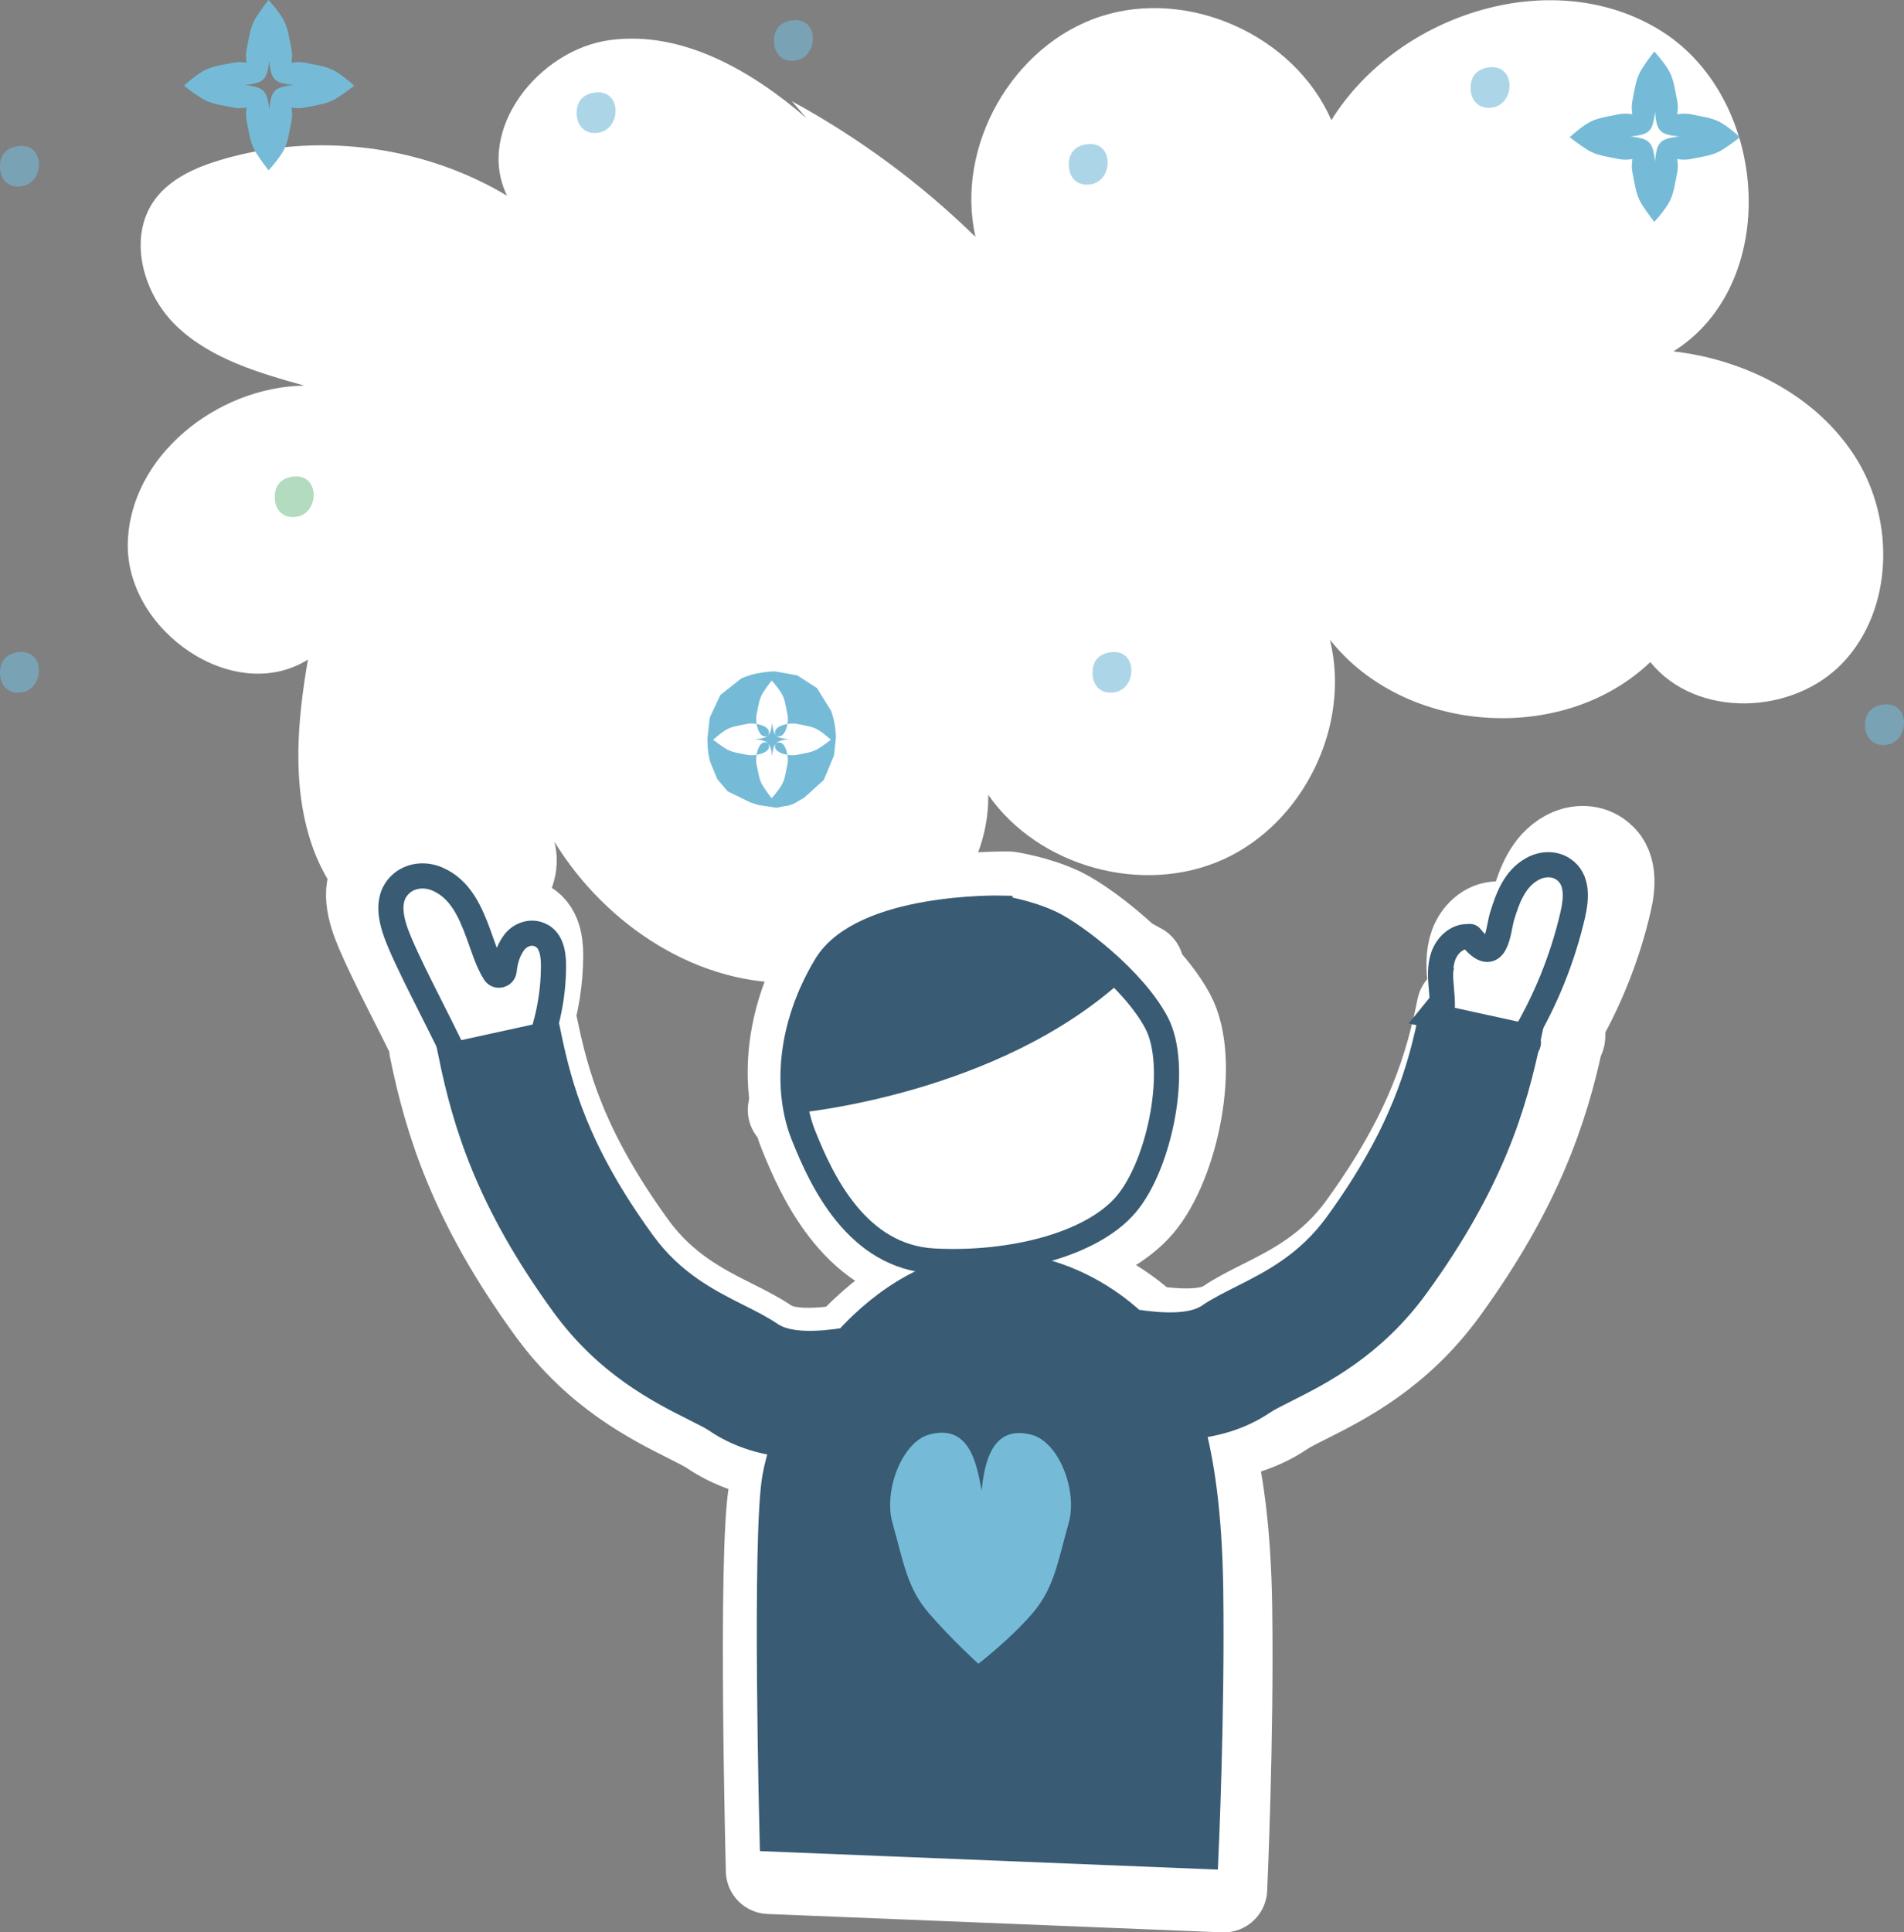 <?xml version="1.0" encoding="UTF-8"?> <svg xmlns="http://www.w3.org/2000/svg" id="Layer_2" viewBox="0 0 428.48 434.72"><rect x="0" y="0" width="428.48" height="434.72" fill="#808080" stroke="none"/><defs><style> .cls-1, .cls-2 { stroke: #395b73; stroke-miterlimit: 10; stroke-width: 5.66px; } .cls-1, .cls-3 { fill: #395b73; } .cls-4 { fill: #7fc395; } .cls-4, .cls-5 { opacity: .6; } .cls-6, .cls-7 { fill: #fff; } .cls-7 { stroke: #fff; stroke-linecap: round; stroke-linejoin: round; stroke-width: 19.51px; } .cls-8, .cls-5 { fill: #75bbd7; } .cls-2 { fill: none; } </style></defs><g id="Layer_1-2" data-name="Layer_1"><g><g><path class="cls-6" d="M181.49,26.59c-12.36-10.7-27.98-19.74-44.18-17.58-16.2,2.16-30.37,20.33-23.2,35.02-19.12-11.43-43.08-14.42-64.43-8.06-5.59,1.67-11.27,4.15-14.76,8.83-6.34,8.52-2.78,21.4,4.94,28.69,7.72,7.3,18.38,10.4,28.61,13.26-19.64.3-39.32,15.9-39.71,35.54-.39,19.64,23.88,36.5,40.54,26.1-2.38,13.79-3.65,28.28.83,41.54,4.48,13.26,16.01,24.98,29.98,25.8,13.97.82,28.08-12.76,24.67-26.34,11.57,18.88,32.69,32.79,54.8,31.64,22.11-1.15,43.11-20.05,42.82-42.2,11.38,16.27,34.87,22.7,52.95,14.49,18.07-8.21,28.7-30.13,23.94-49.4,16.81,21.28,52.49,23.77,72.1,5.03,10.33,12.79,32.3,12,43.5-.03,11.2-12.03,11.51-31.83,2.83-45.79-8.69-13.96-24.8-22.21-41.13-24.08,24.25-15.15,21.62-56.56-2.49-71.92-24.11-15.36-59.38-4.36-74.49,19.9-8.32-19.1-32.19-29.8-51.99-23.31-19.8,6.49-32.7,29.24-28.1,49.57-12.29-12.01-26.24-22.31-41.33-30.52"></path><path class="cls-8" d="M372.28,49.9s-1.52-1.89-2.82-3.96c-1.26-2-1.44-3.96-2.1-7.15-.51-2.49.54-6.36,2.12-6.94,2.28-.84,2.7,2.26,2.98,4.43.16-2.14.58-5.24,2.87-4.4,1.58.59,2.63,4.45,2.12,6.94-.65,3.19-.84,5.15-2.09,7.15-1.3,2.07-3.07,3.93-3.07,3.93h0ZM372.28,11.59s1.77,1.86,3.07,3.94c1.26,2,1.44,3.96,2.09,7.15.52,2.49-.54,6.36-2.12,6.94-2.28.84-2.7-2.26-2.87-4.4-.28,2.17-.7,5.26-2.98,4.43-1.58-.58-2.63-4.45-2.12-6.94.65-3.19.84-5.15,2.1-7.15,1.3-2.07,2.82-3.96,2.82-3.96h0ZM391.57,30.87s-1.88,1.51-3.96,2.82c-2,1.26-3.96,1.45-7.15,2.1-2.49.51-6.36-.54-6.94-2.12-.84-2.28,2.26-2.7,4.42-2.98-2.14-.16-5.24-.58-4.4-2.87.58-1.58,4.45-2.63,6.94-2.12,3.19.65,5.15.84,7.15,2.1,2.07,1.3,3.94,3.07,3.94,3.07h0ZM353.25,30.87s1.87-1.77,3.94-3.07c2-1.26,3.96-1.44,7.15-2.1,2.49-.51,6.36.53,6.94,2.12.84,2.28-2.26,2.7-4.4,2.87,2.17.28,5.26.7,4.42,2.98-.58,1.58-4.45,2.63-6.94,2.12-3.19-.65-5.15-.84-7.15-2.1-2.07-1.3-3.96-2.82-3.96-2.82Z"></path><path class="cls-8" d="M60.43,38.31s-1.52-1.89-2.82-3.96c-1.26-2-1.44-3.96-2.1-7.15-.51-2.49.54-6.36,2.12-6.94,2.28-.84,2.7,2.26,2.98,4.43.16-2.14.58-5.24,2.87-4.4,1.58.59,2.63,4.45,2.12,6.94-.65,3.19-.84,5.15-2.09,7.15-1.3,2.07-3.07,3.93-3.07,3.93h0ZM60.43,0s1.77,1.86,3.07,3.94c1.26,2,1.44,3.96,2.09,7.15.52,2.49-.54,6.36-2.12,6.94-2.28.84-2.7-2.26-2.87-4.4-.28,2.17-.7,5.26-2.98,4.43-1.58-.58-2.63-4.45-2.12-6.94.65-3.19.84-5.15,2.1-7.15,1.3-2.07,2.82-3.96,2.82-3.96h0ZM79.71,19.28s-1.88,1.51-3.96,2.82c-2,1.26-3.96,1.45-7.15,2.1-2.49.51-6.36-.54-6.94-2.12-.84-2.28,2.26-2.7,4.42-2.98-2.14-.16-5.24-.58-4.4-2.87.58-1.58,4.45-2.63,6.94-2.12,3.19.65,5.15.84,7.15,2.1,2.07,1.3,3.94,3.07,3.94,3.07h0ZM41.4,19.28s1.87-1.77,3.94-3.07c2-1.26,3.96-1.44,7.15-2.1,2.49-.51,6.36.53,6.94,2.12.84,2.28-2.26,2.7-4.4,2.87,2.17.28,5.26.7,4.42,2.98-.58,1.58-4.45,2.63-6.94,2.12-3.19-.65-5.15-.84-7.15-2.1-2.07-1.3-3.96-2.82-3.96-2.82Z"></path><path class="cls-8" d="M173.65,179.58s-1.05-1.3-1.95-2.74c-.87-1.39-1-2.74-1.45-4.94-.35-1.72.37-4.39,1.46-4.8,1.58-.58,1.87,1.56,2.06,3.06.11-1.48.4-3.62,1.98-3.04,1.09.4,1.82,3.07,1.46,4.8-.45,2.21-.58,3.56-1.45,4.94-.9,1.43-2.12,2.72-2.12,2.72h0ZM174.5,181.72c.74,0,1.56-.32,2.37-.39,1.74-.21,2.83-1.19,4.17-1.93l4.35-3.93,2.3-5.51.42-3.89c0-2.09-.37-4.19-1.06-6.12l-3.19-5.14-4.44-2.87-4.99-.89c-.9,0-1.87.1-2.85.24-1.79.26-3.38.71-4.76,1.35l-4.72,3.73-2.38,5.09-.53,4.83c0,.42.05.82.05,1.29.05,1.39.27,2.69.6,3.89l1.58,3.8,2.35,2.77,5.04,2.46,1.79.6,3.93.59ZM173.65,153.1s1.22,1.29,2.12,2.72c.87,1.38,1,2.74,1.45,4.94.36,1.72-.37,4.39-1.46,4.8-1.58.58-1.87-1.56-1.98-3.04-.19,1.5-.48,3.64-2.06,3.06-1.09-.4-1.82-3.07-1.46-4.8.45-2.21.58-3.56,1.45-4.94.9-1.43,1.95-2.74,1.95-2.74h0ZM186.98,166.43s-1.31,1.04-2.74,1.95c-1.39.87-2.74,1-4.94,1.45-1.72.35-4.39-.37-4.8-1.47-.58-1.58,1.56-1.87,3.06-2.06-1.48-.11-3.62-.4-3.04-1.98.4-1.09,3.08-1.82,4.8-1.47,2.21.45,3.56.58,4.94,1.45,1.43.9,2.72,2.13,2.72,2.13h0ZM160.5,166.43s1.29-1.22,2.72-2.13c1.39-.87,2.74-1,4.94-1.45,1.72-.35,4.4.37,4.8,1.47.58,1.58-1.56,1.87-3.04,1.98,1.5.19,3.64.48,3.06,2.06-.4,1.1-3.07,1.82-4.8,1.47-2.21-.45-3.56-.58-4.94-1.45-1.43-.9-2.74-1.95-2.74-1.95Z"></path><path class="cls-5" d="M5.2,41.84c-2.95.64-5.05-1.15-5.19-4.02-.11-2.45.92-4.37,3.73-4.9,6.39-1.16,6.46,7.8,1.46,8.93Z"></path><path class="cls-5" d="M5.2,155.71c-2.95.64-5.05-1.15-5.19-4.02-.11-2.45.92-4.37,3.73-4.9,6.39-1.16,6.46,7.8,1.46,8.93Z"></path><path class="cls-5" d="M424.92,167.48c-2.95.64-5.05-1.15-5.19-4.02-.11-2.45.92-4.37,3.73-4.9,6.39-1.16,6.46,7.8,1.46,8.93Z"></path><path class="cls-5" d="M251.06,155.71c-2.95.64-5.05-1.15-5.19-4.02-.11-2.45.92-4.37,3.73-4.9,6.39-1.16,6.46,7.8,1.46,8.93Z"></path><path class="cls-4" d="M95.76,197.56c-2.95.64-5.05-1.15-5.19-4.02-.11-2.45.92-4.37,3.73-4.9,6.39-1.16,6.46,7.8,1.46,8.93Z"></path><path class="cls-4" d="M67.03,116.2c-2.95.64-5.05-1.15-5.19-4.02-.11-2.45.92-4.37,3.73-4.9,6.39-1.16,6.46,7.8,1.46,8.93Z"></path><path class="cls-5" d="M134.97,29.79c-2.95.64-5.05-1.15-5.19-4.02-.11-2.45.92-4.37,3.73-4.9,6.39-1.16,6.46,7.8,1.46,8.93Z"></path><path class="cls-5" d="M245.72,41.42c-2.95.64-5.05-1.15-5.19-4.02-.11-2.45.92-4.37,3.73-4.9,6.39-1.16,6.46,7.8,1.46,8.93Z"></path><path class="cls-5" d="M179.38,13.54c-2.95.64-5.05-1.15-5.19-4.02-.11-2.45.92-4.37,3.73-4.9,6.39-1.16,6.46,7.8,1.46,8.93Z"></path><path class="cls-5" d="M336.15,24.13c-2.95.64-5.05-1.15-5.19-4.02-.11-2.45.92-4.37,3.73-4.9,6.39-1.16,6.46,7.8,1.46,8.93Z"></path></g><g><g><path class="cls-7" d="M178.45,247.18l-.41,2.54s.32-.03.86-.08c.4,1.86.93,3.65,1.6,5.32,4.29,10.73,12.64,28.62,30.76,29.57,18.12.95,37.2-3.82,45.31-13.35,8.11-9.54,12.64-32.67,7.15-42.92-1.85-3.46-4.66-6.94-7.77-10.14.24-.22.49-.43.73-.65l-3.14-1.72c-5.52-5.2-11.46-9.34-14.63-10.86-5.48-2.62-11.92-3.58-11.92-3.58,0,0-9.57-.2-19.71,1.87l-5.05.17-2.43,1.83c-5.93,2.02-11.27,5.07-14.06,9.72-.3.5-.57,1-.85,1.5l-1.61,1.21-.46,2.79c-4.34,9.36-5.57,18.74-4.38,26.79Z"></path><path class="cls-7" d="M359.68,192.09c-2.18-1.44-5.03-1.26-7.3.01-4.11,2.3-5.76,6.77-7.07,11.05-.03.1-.06.2-.09.31-.9,3.22-1.3,12.21-7.33,4.64-.18-.22-.56-.06-.81-.06-2.58-.03-4.79,2.11-5.66,4.55-.87,2.43-.69,5.1-.46,7.67.2,2.29.42,4.64-.06,6.88l-2.31-.51c-2.58,12.55-6.65,27.74-22.27,49.25-6.94,9.56-15.54,13.87-22.45,17.34-2.81,1.41-5.47,2.75-7.79,4.32-3.99,2.71-11.19,2.34-17.73,1.31-6.14-5.66-14.79-10.88-25.45-12.8-18.64-3.36-32.37,7.23-39.74,14.46-.83.81-1.68,1.71-2.55,2.68-6.56,1.04-13.8,1.43-17.8-1.29-2.32-1.57-4.97-2.91-7.79-4.32-6.91-3.47-15.5-7.78-22.45-17.34-15.62-21.5-19.69-36.69-22.27-49.25l-1.44.32c1.73-5.31,2.63-10.88,2.63-16.46,0-2.99-.56-6.51-3.79-7.43-2.06-.59-4.3.35-5.56,2.08-1.41,1.93-2.06,4.19-2.29,6.52-.12,1.16-1.65,1.54-2.26.55-1.7-2.74-2.62-5.94-3.77-9.07-1.93-5.25-4.29-10.75-9.83-13.08-2.91-1.22-6.39-.85-8.66,1.35-3.79,3.66-1.96,9.34-.03,13.88,3.13,7.36,8.82,17.85,12.77,26.21l-.72.16c3.33,16.18,8.84,34.5,26.45,58.73,10.35,14.24,22.75,20.47,30.96,24.59,2.11,1.06,4.1,2.06,5.14,2.76,4.91,3.34,10.38,5.02,15.9,5.7-.91,2.58-1.63,5.21-2.09,7.84-2.46,13.94-.61,85.21-.61,85.21l102.32,4.13s1.54-33.57,1.13-63.01c-.25-18.06-2.12-29.98-4.38-38.42,5.84-.6,11.66-2.28,16.85-5.81,1.04-.71,3.03-1.71,5.14-2.76,8.21-4.12,20.61-10.35,30.96-24.59,16.81-23.13,22.58-40.87,25.97-56.51.39-.3.57-.91.28-1.31.06-.3.13-.61.19-.91l-1-.22c5.2-8.83,9.06-18.44,11.38-28.42.9-3.86,1.36-8.54-2.25-10.92Z"></path></g><g><path class="cls-2" d="M120.54,236.98c2.65-6.23,4.03-13,4.02-19.77,0-2.85-.54-6.21-3.61-7.09-1.97-.57-4.1.33-5.3,1.99-1.34,1.84-1.97,4-2.19,6.22-.11,1.11-1.57,1.47-2.16.52-1.62-2.61-2.5-5.66-3.6-8.66-1.84-5.01-4.09-10.26-9.37-12.47-2.78-1.17-6.09-.81-8.26,1.29-3.61,3.49-1.87,8.91-.02,13.24,3.56,8.35,10.57,20.96,14.13,29.31"></path><path class="cls-2" d="M324.12,229.72c.71-2.36.46-4.88.25-7.34-.22-2.45-.39-5,.44-7.32.83-2.32,2.93-4.37,5.39-4.34.25,0,.61-.15.78.06,5.75,7.22,6.13-1.36,6.99-4.43.03-.1.06-.19.09-.29,1.24-4.08,2.82-8.34,6.74-10.54,2.17-1.22,4.89-1.38,6.96-.01,3.45,2.27,3,6.74,2.15,10.42-2.3,9.87-6.15,19.36-11.39,28.04-.53.46-.17,1.52.53,1.56s1.19-.95.73-1.48"></path><g><path class="cls-1" d="M322.11,228.46c-2.47,11.97-6.34,26.47-21.25,46.98-6.62,9.12-14.83,13.23-21.41,16.54-2.68,1.35-5.22,2.62-7.43,4.12-3.8,2.59-10.67,2.23-16.91,1.25-5.86-5.4-14.1-10.38-24.28-12.21-17.78-3.2-30.87,6.9-37.91,13.79-.79.77-1.6,1.64-2.43,2.56-6.25.99-13.16,1.36-16.98-1.24-2.21-1.5-4.74-2.77-7.43-4.12-6.59-3.31-14.79-7.43-21.41-16.54-14.9-20.51-18.78-35-21.25-46.98l-21.9,4.79c3.18,15.44,8.43,32.91,25.23,56.02,9.87,13.59,21.7,19.52,29.53,23.46,2.01,1.01,3.91,1.96,4.9,2.64,4.68,3.18,9.9,4.79,15.17,5.44-.87,2.46-1.55,4.97-1.99,7.48-2.34,13.3-.59,81.29-.59,81.29l97.6,3.94s1.47-32.02,1.08-60.1c-.24-17.23-2.03-28.6-4.18-36.65,5.58-.57,11.12-2.18,16.07-5.54.99-.67,2.89-1.63,4.9-2.64,7.83-3.93,19.66-9.87,29.53-23.46,16.79-23.11,22.05-40.58,25.23-56.02l-21.9-4.79Z"></path><path class="cls-2" d="M225.19,204.3s-31.16-.68-39.35,12.97c-8.19,13.65-9.1,27.98-5,38.22,4.09,10.24,12.06,27.3,29.34,28.21,17.29.91,35.49-3.64,43.22-12.74,7.73-9.1,12.06-31.16,6.82-40.95-5.23-9.78-18.43-19.79-23.66-22.29-5.23-2.5-11.37-3.41-11.37-3.41Z"></path><path class="cls-3" d="M178.48,250.49s46.17-3.85,75.03-30.78l-26.14-14.32-25.81.85-18.08,13.61-5.01,30.64Z"></path></g></g><path class="cls-8" d="M220.17,374.3s-5.96-5.39-11.09-11.32c-4.95-5.72-5.68-11.31-8.25-20.42-2-7.12,2.11-18.18,8.34-19.84,8.98-2.39,10.63,6.45,11.73,12.65.64-6.13,2.29-14.97,11.27-12.58,6.22,1.67,10.36,12.71,8.33,19.84-2.56,9.11-3.29,14.7-8.24,20.43-5.13,5.92-12.09,11.24-12.09,11.24h0Z"></path></g></g></g></svg> 